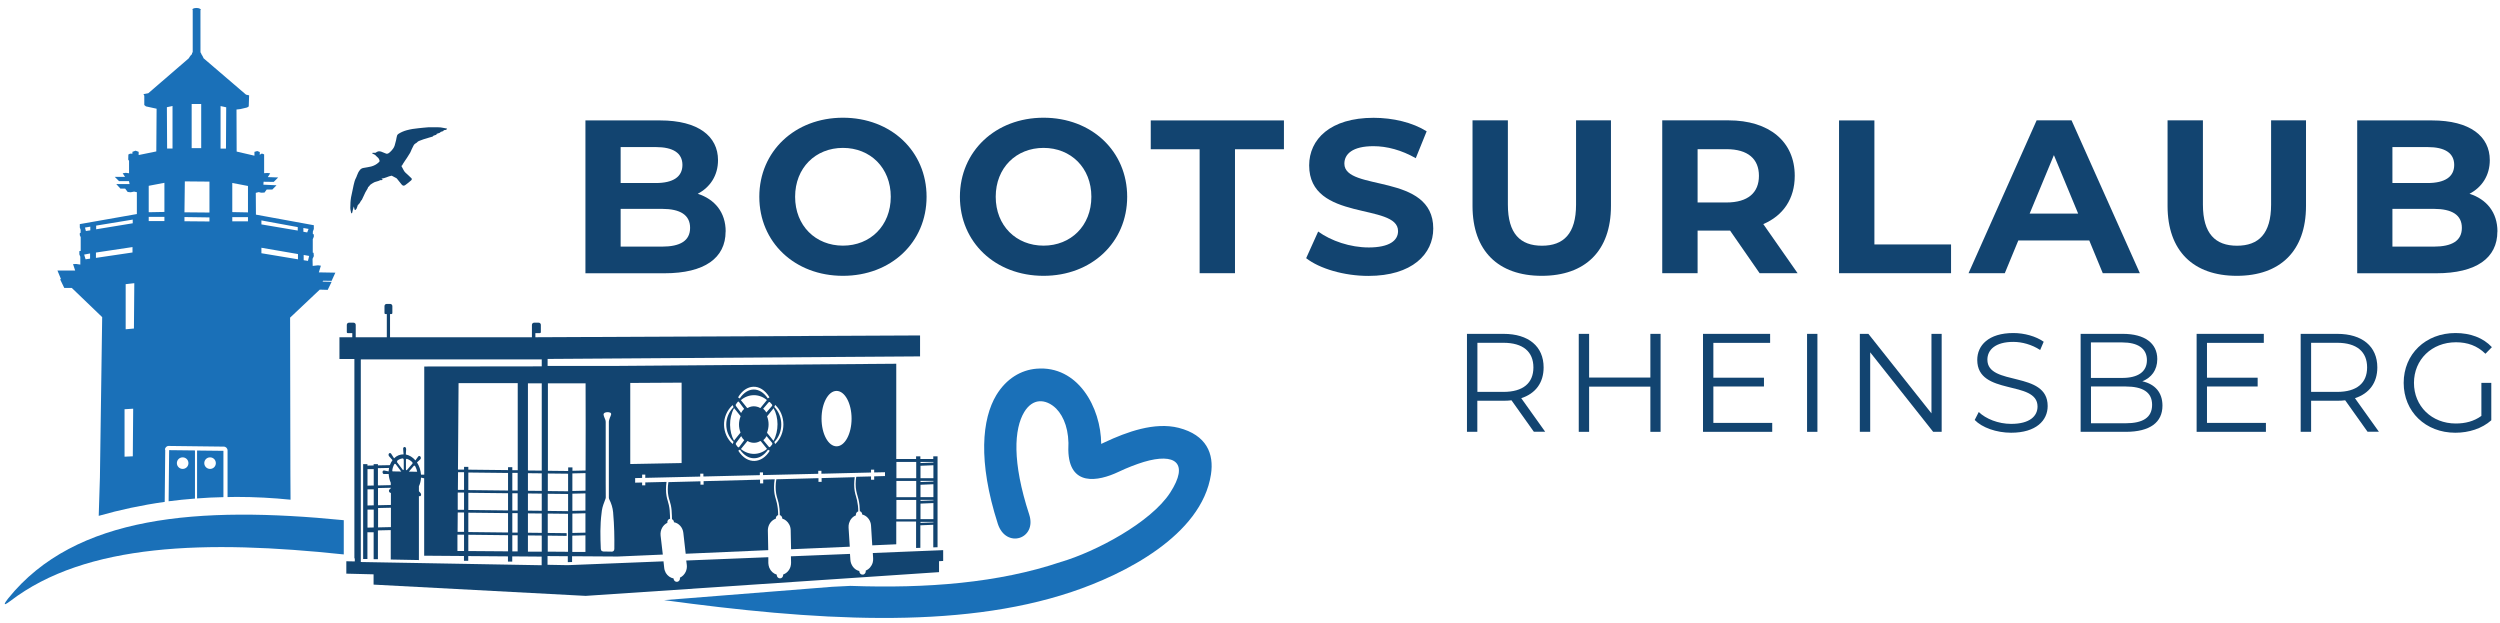 <?xml version="1.0" encoding="UTF-8"?>
<svg id="Ebene_1" data-name="Ebene 1" xmlns="http://www.w3.org/2000/svg" viewBox="0 0 333 83">
  <defs>
    <style>
      .cls-1 {
        fill: #124470;
      }

      .cls-2 {
        fill: #1a70b8;
      }
    </style>
  </defs>
  <path class="cls-2" d="M26.25,60.01v6.38c1.16-.09,2.33-.15,3.51-.17v-6.17l-3.51-.04Zm1.73,2.45c-.42,0-.77-.34-.77-.77s.34-.77,.77-.77,.77,.34,.77,.77-.34,.77-.77,.77Z"/>
  <path class="cls-2" d="M21.97,59.9c0-.14,.06-.26,.15-.36,.1-.09,.22-.15,.36-.14l7.33,.09c.28,0,.5,.23,.5,.51v6.21c.39,0,.78-.02,1.18-.02,2.45,0,4.86,.13,7.21,.37l-.02-3.4-.04-20.85,3.95-3.73,1.06,.03,.52-1.07-1.2-.03,.06-.12,1.14,.02,.5-1.09-2.2-.04,.27-.89-.38-.05-.71,.08-.02-.94,.17-.36-.03-.44-.11-.03v-1.79s.14-.33,.14-.33v-.31l-.13-.04v-.33s.13-.35,.13-.35v-.5l-7.71-1.41-.02-2.9,.39-.1,.33,.08,.44-.02,.29-.4h.75s.56-.57,.56-.57l-1.75-.08,.03-.39,1.35,.02,.59-.59-1.38-.05,.32-.5-.35-.05-.46,.03v-2.5l-.2-.09h-.2s-.18,.16-.18,.16v-.39l-.34-.13-.37,.11v.51l-2.37-.55-.02-5.6,.52-.06,.89-.21,.22-.14,.05-1.48-.41-.09-5.66-4.85c-.05-.18-.29-.55-.29-.55-.03-.15-.12-.23-.12-.23V1.37l.05-.12s-.2-.21-.62-.19c-.42,.02-.5,.17-.5,.17l.04,.12V7.01h-.09v.19c-.23,.19-.44,.57-.44,.57l-5.39,4.65-.64,.12,.11,.21v1.24s.22,.18,.22,.18l1.42,.31-.04,5.69-2.35,.48v-.43l-.41-.15-.42,.15v.25h-.32l-.22,.11-.02,.68,.11,.16v1.66s-.43-.06-.43-.06l-.42,.06,.32,.48h-1.37l.57,.57h1.32l.08,.39h-1.77l.55,.6h.63l.34,.45,.4,.04,.45-.09,.37,.08v2.91l-7.6,1.34v.45l.11,.31v.39l-.11,.05v.27l.12,.27v1.83s-.18,.03-.18,.03v.43s.13,.32,.13,.32v1.04l-.56-.08-.41,.02,.28,.85h-2.36l.48,1.16h-.13l.56,1.16h1l4.05,3.89-.3,21.33-.16,5.14c2.79-.8,5.73-1.43,8.79-1.86l.07-6.95Zm19.04-25.15l-.56-.09v-.7l.73,.13-.16,.66Zm-.6-4.38l.69,.12-.18,.47-.51-.09v-.51Zm-5.59-1.01l4.84,.89v.46l-4.84-.82v-.53Zm0,3.64l4.87,.84v.7l-4.87-.81v-.73Zm-3.88-8.63l2.09,.4v3.52l-2.09-.04v-3.88Zm0,4.55h2.09v.56h-2.09v-.56Zm-1.55-14.79l.74,.16-.03,5.5h-.72v-5.66Zm-3.86-.28h1.27v5.88h-1.27v-5.88Zm-.91,10.31l3.28,.03v4.12l-3.33-.03,.05-4.12Zm-.05,4.75l3.33,.05v.54l-3.33-.03v-.56Zm-1.59-14.79v5.66h-.72l-.03-5.5,.74-.16Zm-10.17,15.93l4.87-.8v.49l-4.87,.8v-.5Zm-.81,4.4l-.6,.09-.19-.63,.79-.15v.7Zm.04-3.77l-.6,.09-.12-.46,.71-.12v.5Zm.74,3.67v-.71l4.87-.73v.72l-4.87,.72Zm4.91,26.43l-1.1,.05v-6.32l1.15-.07-.05,6.34Zm.15-17.02l-1.1,.1v-6.01l1.15-.13-.05,6.03Zm4.06-14.31h-2.09v-.56h2.09v.56Zm-2.09-1.18v-3.52l2.09-.4v3.88l-2.09,.04Z"/>
  <path class="cls-2" d="M22.53,59.96l-.07,6.81c1.15-.15,2.33-.27,3.51-.36v-6.41l-3.44-.04Zm1.8,2.5c-.42,0-.77-.34-.77-.77s.34-.77,.77-.77,.77,.34,.77,.77-.34,.77-.77,.77Z"/>
  <path class="cls-1" d="M46.79,28.39c.1,.07,.11-.03,.13-.08,.03-.1,.04-.21,.07-.31,.04-.17,.09-.34,.14-.51,.03,.15,.06,.29,.1,.43,0,.03,.08,.07,.09,.06,.06-.05,.14-.11,.17-.18,.07-.15,.11-.31,.16-.46,.01-.03,.05-.05,.07-.07,.01,0,.02,0,.03,.01-.02-.07,.01-.11,.08-.14,.04-.01,.06-.07,.09-.11,.05-.09,.1-.19,.16-.28,.03-.05,.09-.09,.12-.14,.16-.33,.31-.67,.47-1,.09-.17,.2-.34,.3-.51,.04-.06,.04-.17,.09-.2,.12-.07,.16-.19,.25-.28,.07-.06,.15-.11,.23-.16,.13-.07,.25-.16,.38-.21,.23-.09,.48-.11,.7-.24,.06-.04,.16,0,.24-.02,.04,0,.07-.03,.11-.05-.02-.03-.04-.06-.07-.09-.03-.03-.07-.05-.1-.07,.49-.01,.88-.3,1.37-.38,.17,.09,.38,.2,.59,.31,.03,.02,.07,.04,.09,.06,.22,.27,.44,.53,.65,.81,.13,.16,.29,.21,.47,.08,.28-.19,.54-.42,.8-.64,.09-.08,.11-.2,.04-.27-.16-.16-.32-.31-.48-.46-.2-.18-.43-.35-.56-.61-.1-.2-.21-.38-.31-.58,.12-.04,.15-.16,.21-.27,.17-.28,.36-.54,.54-.81,.14-.22,.29-.44,.42-.67,.08-.13,.12-.29,.19-.43,.08-.16,.15-.33,.24-.49,.06-.11,.12-.22,.23-.29,.09-.06,.22-.11,.28-.19,.08-.11,.19-.15,.31-.2,.18-.07,.36-.14,.54-.2,.22-.07,.44-.13,.66-.2,.11-.03,.23-.07,.34-.1,.09-.03,.22-.04,.25-.1,.05-.09,.13-.09,.2-.12,.07-.03,.15-.04,.22-.07,.02,0,.05-.03,.05-.04,0-.11,.09-.12,.17-.14,.09-.03,.18-.06,.26-.09,.02,0,.04-.03,.06-.05,.03-.03,.06-.06,.09-.08,.09-.03,.18-.05,.27-.08,.02,0,.06-.02,.07-.04,.03-.1,.09-.12,.18-.12,.05,0,.1,0,.14-.02,.07-.03,.15-.06,.17-.17-.14-.03-.28-.05-.41-.08-.29-.07-.58-.1-.87-.1-.39,0-.79-.01-1.18,0-.46,.03-.91,.09-1.36,.13-.53,.05-1.05,.13-1.56,.27-.4,.11-.77,.27-1.11,.49-.07,.05-.14,.13-.17,.21-.06,.2-.09,.41-.13,.61-.06,.24-.12,.48-.19,.72-.09,.31-.3,.55-.52,.78-.09,.1-.2,.19-.31,.26-.1,.06-.22,.09-.34,.03-.2-.09-.41-.17-.62-.25-.26-.1-.51-.05-.72,.13-.03,.02-.07,.02-.11,.02-.1,0-.2-.01-.3,0-.03,0-.05,.03-.08,.05,.02,.02,.04,.06,.07,.07,.15,.08,.33,.13,.44,.28,.02,.03,.05,.06,.09,.09,.15,.12,.28,.24,.35,.44,.06,.18,.07,.2-.07,.34-.29,.28-.64,.46-1.02,.56-.34,.08-.68,.13-1.02,.19-.18,.03-.33,.11-.45,.25-.2,.24-.33,.51-.43,.8-.03,.09-.06,.19-.11,.27-.17,.3-.24,.64-.32,.97-.06,.26-.1,.52-.16,.77-.06,.28-.13,.56-.18,.85-.08,.47-.1,.95-.1,1.42,0,.24,.08,.45,.12,.7,.02-.04,.03-.05,.04-.07Z"/>
  <path class="cls-1" d="M96.66,30.84c0-2.56-1.45-4.3-3.72-5.03,1.66-.87,2.7-2.44,2.7-4.48,0-3.17-2.62-5.29-7.71-5.29h-9.95v20.36h10.53c5.35,0,8.14-2.04,8.14-5.56Zm-13.99-11.25h4.68c2.3,0,3.55,.79,3.55,2.38s-1.25,2.41-3.55,2.41h-4.68v-4.8Zm0,13.26v-5.03h5.5c2.44,0,3.75,.81,3.75,2.53s-1.31,2.5-3.75,2.5h-5.5Z"/>
  <path class="cls-1" d="M112.28,36.74c6.4,0,11.14-4.45,11.14-10.53s-4.74-10.53-11.14-10.53-11.14,4.48-11.14,10.53,4.71,10.53,11.14,10.53Zm0-17.04c3.64,0,6.37,2.65,6.37,6.51s-2.73,6.51-6.37,6.51-6.37-2.65-6.37-6.51,2.73-6.51,6.37-6.51Z"/>
  <path class="cls-1" d="M139,36.74c6.4,0,11.14-4.45,11.14-10.53s-4.74-10.53-11.14-10.53-11.14,4.48-11.14,10.53,4.71,10.53,11.14,10.53Zm0-17.04c3.64,0,6.37,2.65,6.37,6.51s-2.73,6.51-6.37,6.51-6.37-2.65-6.37-6.51,2.73-6.51,6.37-6.51Z"/>
  <polygon class="cls-1" points="159.79 36.39 164.5 36.39 164.5 19.88 171.02 19.88 171.02 16.04 153.28 16.04 153.28 19.88 159.79 19.88 159.79 36.39"/>
  <path class="cls-1" d="M182.3,32.96c-2.44,0-5-.87-6.72-2.12l-1.6,3.55c1.8,1.4,5.06,2.36,8.29,2.36,5.82,0,8.64-2.91,8.64-6.31,0-7.47-11.84-4.89-11.84-8.64,0-1.28,1.08-2.33,3.87-2.33,1.8,0,3.75,.52,5.64,1.6l1.45-3.58c-1.89-1.19-4.51-1.8-7.07-1.8-5.79,0-8.58,2.88-8.58,6.34,0,7.56,11.84,4.94,11.84,8.75,0,1.25-1.13,2.18-3.93,2.18Z"/>
  <path class="cls-1" d="M205.36,36.74c5.79,0,9.22-3.32,9.22-9.31v-11.4h-4.65v11.23c0,3.87-1.66,5.47-4.54,5.47s-4.54-1.6-4.54-5.47v-11.23h-4.71v11.4c0,5.99,3.43,9.31,9.22,9.31Z"/>
  <path class="cls-1" d="M226.12,30.72h4.33l3.93,5.67h5.06l-4.57-6.54c2.65-1.13,4.19-3.37,4.19-6.43,0-4.57-3.4-7.39-8.84-7.39h-8.81v20.36h4.71v-5.67Zm0-10.85h3.84c2.88,0,4.33,1.31,4.33,3.55s-1.45,3.55-4.33,3.55h-3.84v-7.1Z"/>
  <polygon class="cls-1" points="259.88 32.56 249.67 32.56 249.67 16.04 244.96 16.04 244.96 36.39 259.88 36.39 259.88 32.56"/>
  <path class="cls-1" d="M268.84,32.03h9.45l1.8,4.36h4.94l-9.1-20.36h-4.65l-9.07,20.36h4.83l1.8-4.36Zm4.74-11.37l3.23,7.79h-6.46l3.23-7.79Z"/>
  <path class="cls-1" d="M297.94,36.74c5.79,0,9.22-3.32,9.22-9.31v-11.4h-4.65v11.23c0,3.87-1.66,5.47-4.54,5.47s-4.54-1.6-4.54-5.47v-11.23h-4.71v11.4c0,5.99,3.43,9.31,9.22,9.31Z"/>
  <path class="cls-1" d="M332.66,30.84c0-2.56-1.45-4.3-3.72-5.03,1.66-.87,2.7-2.44,2.7-4.48,0-3.17-2.62-5.29-7.71-5.29h-9.95v20.36h10.53c5.35,0,8.14-2.04,8.14-5.56Zm-13.99-11.25h4.68c2.3,0,3.55,.79,3.55,2.38s-1.25,2.41-3.55,2.41h-4.68v-4.8Zm0,13.26v-5.03h5.5c2.44,0,3.75,.81,3.75,2.53s-1.31,2.5-3.75,2.5h-5.5Z"/>
  <path class="cls-1" d="M196.79,53.38h3.5c.37,0,.71-.02,1.04-.06l2.98,4.19h1.51l-3.19-4.47c1.9-.62,2.98-2.05,2.98-4.1,0-2.8-2.01-4.47-5.33-4.47h-4.88v13.05h1.38v-4.14Zm0-7.72h3.47c2.61,0,3.99,1.19,3.99,3.28s-1.38,3.26-3.99,3.26h-3.47v-6.54Z"/>
  <polygon class="cls-1" points="211.67 44.47 210.29 44.47 210.29 57.52 211.67 57.52 211.67 51.5 219.83 51.5 219.83 57.52 221.19 57.52 221.19 44.47 219.83 44.47 219.83 50.29 211.67 50.29 211.67 44.47"/>
  <polygon class="cls-1" points="235.78 45.67 235.78 44.47 226.84 44.47 226.84 57.52 236.06 57.52 236.06 56.33 228.22 56.33 228.22 51.48 234.96 51.48 234.96 50.31 228.22 50.31 228.22 45.67 235.78 45.67"/>
  <rect class="cls-1" x="240.7" y="44.47" width="1.38" height="13.05"/>
  <polygon class="cls-1" points="248.87 44.47 247.73 44.47 247.73 57.52 249.11 57.52 249.11 46.93 257.5 57.52 258.63 57.52 258.63 44.47 257.27 44.47 257.27 55.06 248.87 44.47"/>
  <path class="cls-1" d="M267.88,56.46c-1.71,0-3.37-.67-4.31-1.58l-.54,1.06c.97,1.01,2.89,1.7,4.85,1.7,3.34,0,4.87-1.64,4.87-3.56,0-4.75-8.03-2.59-8.03-6.17,0-1.31,1.06-2.37,3.45-2.37,1.16,0,2.46,.35,3.58,1.08l.47-1.1c-1.04-.73-2.57-1.16-4.04-1.16-3.32,0-4.81,1.66-4.81,3.58,0,4.83,8.03,2.63,8.03,6.21,0,1.29-1.06,2.31-3.5,2.31Z"/>
  <path class="cls-1" d="M277.14,44.47v13.05h6c3.26,0,4.9-1.27,4.9-3.49,0-1.77-1.01-2.87-2.68-3.24,1.19-.48,1.99-1.47,1.99-2.96,0-2.12-1.68-3.36-4.59-3.36h-5.63Zm9.52,9.45c0,1.72-1.25,2.46-3.54,2.46h-4.6v-4.9h4.6c2.29,0,3.54,.75,3.54,2.44Zm-.69-5.95c0,1.57-1.21,2.37-3.3,2.37h-4.16v-4.73h4.16c2.09,0,3.3,.8,3.3,2.37Z"/>
  <polygon class="cls-1" points="301.54 45.67 301.54 44.47 292.59 44.47 292.59 57.52 301.82 57.52 301.82 56.33 293.97 56.33 293.97 51.48 300.72 51.48 300.72 50.31 293.97 50.31 293.97 45.67 301.54 45.67"/>
  <path class="cls-1" d="M306.46,57.52h1.38v-4.14h3.5c.37,0,.71-.02,1.04-.06l2.98,4.19h1.51l-3.19-4.47c1.9-.62,2.98-2.05,2.98-4.1,0-2.8-2.01-4.47-5.33-4.47h-4.88v13.05Zm1.38-11.86h3.47c2.61,0,3.99,1.19,3.99,3.28s-1.38,3.26-3.99,3.26h-3.47v-6.54Z"/>
  <path class="cls-1" d="M327.13,45.59c1.53,0,2.83,.45,3.93,1.53l.86-.88c-1.16-1.25-2.87-1.88-4.85-1.88-3.99,0-6.9,2.81-6.9,6.64s2.91,6.64,6.88,6.64c1.81,0,3.56-.56,4.79-1.66v-4.98h-1.32v4.4c-1.01,.73-2.16,1.01-3.41,1.01-3.21,0-5.57-2.31-5.57-5.41s2.37-5.41,5.59-5.41Z"/>
  <path class="cls-2" d="M88.47,79.94c19.73,2.68,39.04,4.01,54.26-1.09,6.96-2.32,17.32-7.51,18.57-15.65,.43-2.76-.58-5.25-4.29-6.21-3.22-.82-6.94,.55-9.86,1.92l-.47,.22c-.03-4.87-3.11-10.47-8.61-10.02-2.06,.17-4.02,1.31-5.36,3.52-1.89,3.15-2.49,8.76,.2,17.14,1.09,3.37,5.25,2.03,4.18-1.24-2.3-7.03-2.01-11.41-.66-13.65,.55-.91,1.27-1.38,1.99-1.43,.75-.06,1.57,.29,2.26,.97,1.07,1.09,1.77,2.96,1.62,5.49,.07,4.93,3.93,4.25,6.69,2.94,1.22-.58,2.36-1.01,3.36-1.32,4.17-1.24,6.09,.11,3.52,4.09-2.57,3.97-9.93,7.88-14.59,9.24-8.28,2.79-17.83,3.54-28,3.18l-2.42,.12-22.42,1.78Z"/>
  <path class="cls-2" d="M1.09,79.71c-.39,.49-.9,1.24,.26,.36,10.13-7.75,26.15-8.16,44.44-6.22v-4.56c-19.29-1.91-35.76-.68-44.7,10.42Z"/>
  <path class="cls-1" d="M103.34,69.06c0-.21,.13-.4,.31-.45,0-.57-.06-1.11-.17-1.6-.05-.24-.1-.41-.15-.57-.06-.19-.11-.37-.16-.64-.1-.59-.1-1.25,.02-1.96l-1.53,.04v.51h-.42v-.5l-7.52,.2v.47h-.42v-.45l-4.27,.11c-.1,.67-.11,1.29,0,1.85,.04,.25,.1,.42,.16,.61,.05,.17,.1,.34,.16,.58,.1,.45,.14,.95,.15,1.46,0,.15,.02,.29,.01,.44,.14,.06,.25,.2,.26,.37,0,0,0,.02,0,.03,.64,.12,1.17,.68,1.25,1.41l.31,2.75v.04s11-.48,11-.48v-.04s-.05-2.56-.05-2.56c-.01-.59,.27-1.11,.7-1.41,.11-.08,.23-.14,.35-.18,0,0,0-.02,0-.03Z"/>
  <path class="cls-1" d="M114,68.63s0-.02,0-.03c-.01-.23,.12-.43,.32-.48,0-.52-.06-1.02-.16-1.47-.05-.24-.1-.41-.15-.57-.06-.19-.11-.37-.16-.64-.1-.57-.1-1.2,0-1.88l-4.41,.12v.5h-.42v-.49l-5.61,.15c-.12,.7-.12,1.35-.02,1.93,.04,.25,.1,.42,.15,.61,.05,.17,.1,.34,.16,.58,.11,.51,.17,1.06,.17,1.65,.18,.05,.32,.23,.33,.44,0,0,0,.02,0,.03,.19,.05,.36,.15,.51,.27,.36,.29,.6,.75,.61,1.27l.05,2.5v.04s7.82-.34,7.82-.34v-.04s-.16-2.5-.16-2.5c-.01-.2,.01-.4,.06-.58,.14-.49,.47-.88,.92-1.06Z"/>
  <path class="cls-1" d="M47.26,74.39v.39l-1.11-.02h-.02s0,1.65,0,1.65l3.63,.09v1.37l28.25,1.5,47.05-3.16h.02v-1.46l.53-.03h.02v-1.44h-.02s-9.35,.38-9.35,.38v.04s.04,.66,.04,.66c.01,.19,0,.38-.05,.55,0,.01,0,.03-.01,.04-.14,.48-.48,.87-.92,1.05,0,.02,0,.04,0,.05,.02,.25-.16,.48-.4,.49-.24,.02-.44-.17-.46-.43,0-.02,0-.04,0-.05-.48-.11-.88-.48-1.07-.97,0-.01-.01-.03-.02-.04-.05-.15-.09-.31-.1-.47l-.05-.76v-.04s-7.87,.32-7.87,.32v.04s.02,.79,.02,.79c0,.18-.02,.36-.07,.53,0,.01,0,.03-.01,.04-.16,.49-.52,.87-.97,1.02,0,.02,0,.04,0,.05,0,.26-.18,.47-.42,.47s-.43-.2-.44-.45c0-.02,0-.04,0-.05-.44-.13-.8-.46-.98-.9,0-.01-.01-.03-.02-.04-.07-.19-.11-.39-.12-.6v-.74s-.01-.04-.01-.04l-10.92,.44v.04s.07,.55,.07,.55c.04,.32-.02,.63-.14,.9,0,.01-.01,.03-.02,.04-.16,.33-.42,.6-.75,.75,0,.02,0,.04,0,.05,.03,.25-.14,.48-.37,.51-.23,.03-.45-.15-.48-.4,0-.02,0-.04,0-.05-.43-.08-.8-.35-1.03-.73,0-.01-.02-.03-.02-.04-.1-.19-.18-.41-.2-.64l-.09-.83v-.04s-12.77,.51-12.77,.51l-2.68-.05v-1.16l2.7,.02v.79l.57-.02v-.77l6.07,.04,6.01-.26v-.04s-.29-2.49-.29-2.49c-.08-.74,.3-1.42,.9-1.7,0,0,0-.02,0-.03-.03-.25,.13-.48,.36-.51,0-.14,0-.28-.01-.42-.01-.49-.05-.97-.15-1.4-.05-.24-.1-.41-.15-.57-.06-.19-.11-.37-.16-.64-.1-.57-.1-1.2,0-1.88l-2.83,.07v.39h-.42v-.38l-.93,.02v-.61l.93-.02v-.44h.42v.43l7.32-.17v-.39h.42v.38l7.52-.18v-.37h.42v.36l7.36-.17v-.4h.42v.39l6.61-.16v-.38h.42v.37l1.44-.03v.51l-1.44,.04v.45h-.42v-.44l-1.97,.05c-.1,.67-.11,1.29,0,1.85,.04,.25,.1,.42,.15,.61,.05,.17,.1,.34,.16,.59,.11,.47,.16,.98,.17,1.53,.17,.05,.3,.21,.31,.41,0,0,0,.02,0,.03,.57,.14,1.02,.62,1.15,1.24,.02,.08,.03,.16,.03,.24l.16,2.59v.04s3.18-.14,3.18-.14h.02v-3.03h2.64v.16h0v3.36l.57-.02v-3l1.72-.07v3.01l.57-.02v-12.11h-.57v.36h-1.72v-.36h-.57v.36h-2.64v-12.69l-37.24,.29h-9.2s0-.93,0-.93l49.59-.34h.02v-2.79l-51.24,.24v-.55h.6c.07,0,.13-.06,.13-.13v-.97c0-.16-.13-.29-.29-.29h-.61c-.16,0-.29,.13-.29,.29v1.65h-18.9v-3.09h.18c.07,0,.13-.06,.13-.13v-.93c0-.16-.13-.29-.29-.29h-.47c-.16,0-.29,.13-.29,.29v.93c0,.07,.06,.13,.13,.13h.18v3.09h-4.14v-1.65c0-.16-.13-.29-.29-.29h-.61c-.16,0-.29,.13-.29,.29v.97c0,.07,.06,.13,.13,.13h.6v.55h-1.71v2.9h1.99v26.54Zm75.35-12.86h1.72v.08l-1.72,.07v-.16Zm0,.51l1.72-.07v1.73h-1.72v-1.65Zm0,2.01h1.72v.09l-1.72,.07v-.16Zm0,.52l1.72-.07v1.72h-1.72v-1.65Zm0,2.01h1.72v.07l-1.72,.07v-.14Zm0,.5l1.72-.07v2.14h-1.72v-2.07Zm0,2.43h1.72v.07l-1.72,.07v-.14Zm-3.21-7.98h2.64v2.17h-2.64v-2.17Zm0,2.53h2.64v2.17h-2.64v-2.17Zm0,2.53h2.64v2.57h-2.64v-2.57Zm-7.97-14.52c1.1,0,2,1.65,2,3.69s-.9,3.69-2,3.69-2-1.65-2-3.69,.9-3.69,2-3.69Zm-13.19,7.44c-.06-.08-.13-.17-.19-.26-.06-.08-.06-.17,0-.25,.22-.3,.45-.6,.67-.9,0,0,0,0,.01,0,.11,.21,.24,.38,.4,.53-.02,.02-.03,.04-.04,.06-.2,.27-.41,.55-.61,.82-.09,.11-.15,.11-.23,0Zm1.32-.77c.18,.11,.38,.19,.6,.22,.38,.06,.74,0,1.08-.2,.05-.03,.08-.02,.12,.03,.25,.32,.51,.64,.77,.96,.01,.01,.02,.03,.03,.05-.98,.84-2.4,.91-3.47,.01,.29-.35,.57-.71,.87-1.07Zm-.08-4.45c-.25-.31-.5-.62-.75-.93-.02-.02-.03-.04-.05-.06,1.02-.87,2.44-.89,3.47-.01-.29,.35-.57,.71-.87,1.07-.18-.11-.38-.19-.6-.22-.37-.06-.73,0-1.07,.19-.06,.03-.09,.03-.14-.03Zm-1.15,5.75c.07-.05,.15-.1,.23-.15,.52,.74,1.14,1.15,1.87,1.15,.72,0,1.35-.39,1.87-1.14,.08,.05,.16,.09,.23,.14-.99,1.68-2.97,1.94-4.19,0Zm4.47-.77c-.07,.08-.13,.16-.2,.24-.06,.07-.14,.08-.2,0-.24-.29-.48-.58-.72-.87,0,0,0,0,0-.02,.17-.14,.31-.31,.43-.53,.07,.09,.13,.17,.2,.25,.16,.2,.33,.4,.5,.6,.1,.12,.1,.2,0,.32Zm.45-5.34c1.45,1.34,1.48,3.85,0,5.22-.04-.09-.07-.19-.11-.28,1.23-1.27,1.24-3.37,0-4.66,.04-.1,.07-.19,.11-.28Zm-.23,4.79c-.08-.1-.15-.2-.23-.3-.19-.25-.39-.49-.59-.73-.02-.03-.04-.05-.02-.1,.26-.71,.26-1.41,0-2.12,0,0,0-.02,0-.02,.29-.36,.57-.71,.86-1.07,.68,1.2,.72,3.01-.01,4.33Zm-.2-4.85c.06,.07,.06,.16,0,.22-.24,.28-.49,.56-.74,.85-.12-.2-.26-.36-.43-.5,.11-.13,.22-.25,.32-.37,.13-.15,.26-.3,.39-.46,.08-.09,.15-.09,.23,0,.07,.08,.15,.17,.22,.25Zm-.32-.95c-.08,.05-.15,.1-.23,.15-1.06-1.6-2.7-1.56-3.74,.01-.08-.05-.15-.1-.22-.15,1.02-1.77,2.99-2,4.19,0Zm-4.45,.9c.07-.09,.13-.18,.2-.27,.06-.08,.13-.08,.19,0,.23,.3,.45,.6,.68,.91-.16,.15-.29,.32-.41,.55-.05-.08-.1-.15-.15-.22-.17-.23-.34-.46-.51-.68-.08-.11-.08-.19,0-.29Zm-.13,.71c.23,.29,.46,.57,.69,.86,.03,.03,.05,.06,.02,.11-.26,.7-.26,1.4,0,2.1,0,.01,0,.02,0,.03-.29,.36-.57,.71-.86,1.06-.66-1.16-.74-2.96,.01-4.33,.04,.06,.08,.11,.12,.16Zm-.34-.58c.04,.09,.08,.18,.13,.28-.62,.65-.97,1.42-.97,2.31,0,.9,.34,1.67,.97,2.32-.04,.1-.08,.19-.12,.28-1.46-1.3-1.6-3.72,0-5.19Zm-36.65,19.44v-2.17s.88,0,.88,0v2.17h-.88Zm11.23-10.7l-1.84-.02v-11.61c.61,0,1.22,0,1.84,0v11.64Zm0,.36v2.34l-1.84-.02v-2.34l1.84,.02Zm0,2.7v2.29l-1.84-.02v-2.29l1.84,.02Zm0,5.23l-1.84-.02v-2.58l1.84,.02v2.58Zm-9.78-2.69l5.29,.06v2.58l-5.29-.06v-2.58Zm0-.36v-2.29l5.29,.06v2.29l-5.29-.06Zm0-2.65v-2.34l5.29,.06v2.34l-5.29-.06Zm5.86,3.07h.71v2.59h-.71v-2.59Zm0-.36v-2.29h.71v2.3h-.71Zm0-2.66v-2.34h.71v2.35h-.71Zm.71-2.7h-.71v-.4h-.57v.39l-5.29-.06v-.37h-.57v.36h-.81s.08-11.52,.08-11.52c2.6,0,5.27,0,7.88,0v11.6Zm-7.14,.28v2.34h-.82s.02-2.35,.02-2.35h.81Zm0,2.71v2.29h-.84s0-.38,0-.38v-1.92s.84,0,.84,0Zm0,2.65v2.58h-.86s.02-2.59,.02-2.59h.84Zm.57,2.96l5.29,.06v2.15l-5.29-.04v-2.17Zm5.86,.07h.71v2.15h-.71v-2.15Zm2.08,.02l1.84,.02v2.14h-1.84v-2.16Zm2.64,2.16v-2.13l2.52,.03v-.36s-2.52-.03-2.52-.03v-2.58l2.7,.03v5.06l-2.7-.02Zm5.02-7.76c0,.76,0,1.53,0,2.29l-1.74,.04v-2.29l1.74-.04Zm-1.74-.32v-2.34l1.75-.04c0,.78,0,1.56,0,2.34l-1.74,.04Zm1.74,5.91c0,.74,0,1.47,0,2.21h-1.75v-2.17l1.74-.04Zm-1.74-.32v-2.58l1.74-.04c0,.86,0,1.72,0,2.58l-1.74,.04Zm7.71-19.98l6.84-.04v10.71l-6.84,.13v-10.8Zm-3.27,13.12c0-2.29,0-4.59,0-6.88,0-.35,0-.7,0-1.04,0-.22-.09-.4-.17-.59-.06-.13-.1-.28-.12-.42,0-.06,.06-.17,.12-.2,.23-.12,.48-.13,.73-.05,.14,.04,.2,.16,.15,.31-.04,.14-.11,.26-.16,.4-.05,.17-.13,.35-.13,.52,0,2.59,0,5.18,0,7.77,0,.78,0,1.55,0,2.33,0,.07,.02,.15,.05,.22,.28,.55,.46,1.12,.52,1.75,0,.05,0,.11,.01,.16,.14,1.56,.17,3.13,.15,4.7,0,.22-.13,.37-.33,.37-.38,0-.77,0-1.15-.02-.07,0-.15-.06-.23-.09-.03-.09-.09-.16-.09-.24-.07-1.6-.11-3.2,.1-4.79,.02-.11,.02-.23,.04-.34,.08-.53,.28-1.03,.47-1.52,.03-.07,.05-.15,.05-.22,0-.71-.01-1.42-.01-2.13Zm-7.71-13.07c1.68,0,3.37,0,5.03,0,.02,3.73,.01,7.54,0,11.23,0,.13,0,.25,0,.38l-1.75,.04v-.45h-.57v.48l-2.7-.03v-11.65Zm0,12.01l2.7,.03v2.34l-2.7-.03v-2.34Zm2.7,2.73v2.29l-2.41-.03h-.3v-2.29l2.7,.03Zm-27.6-17.93h24.09s0,.93,0,.93l-15.63,.02h-.02v14.41c-.09,0-.18,0-.28,0-.05,0-.1,0-.15,0-.05-.61-.23-1.15-.54-1.64,.02-.02,.04-.04,.06-.05,.13-.12,.25-.23,.38-.35,.1-.09,.1-.26,.02-.37-.09-.11-.22-.12-.3,0-.06,.08-.11,.16-.17,.23-.06,.09-.13,.18-.19,.28-.37-.43-.8-.69-1.28-.79,0-.03,0-.06,0-.08,.01-.21,.03-.42,.04-.63,0-.05-.01-.12-.03-.16-.05-.1-.14-.15-.23-.12-.08,.02-.14,.11-.14,.22,0,.15,.02,.29,.03,.44,0,.1,.02,.21,.03,.31-.49,0-.91,.17-1.27,.53-.02-.03-.03-.05-.05-.08-.11-.17-.22-.35-.33-.52-.08-.12-.21-.14-.3-.04-.08,.1-.07,.26,.02,.37,.05,.06,.11,.12,.16,.18,.1,.11,.19,.22,.29,.33-.15,.2-.26,.43-.35,.67l-1.59,.03v-.17h-.57v.18l-.83,.02v-.2h-.57v12.64h.57s0-3.56,0-3.56h.83v3.59h.57s0-3.84,0-3.84l1.71-.04v3.92l3.75,.07v-8.54c.08,.06,.17,.06,.23-.01,.09-.1,.08-.26-.02-.38-.07-.08-.13-.15-.2-.23,0,0,0-.01-.01-.02v-.65c.16-.34,.26-.72,.28-1.15,.03,0,.05,0,.07,.01,.12,.03,.24,.05,.35,.08v10.31l5.3,.04v.64h.57s0-.63,0-.63l5.29,.04v.7h.57s0-.7,0-.7l3.92,.03v1.15l-24.09-.43v-26.95Zm4,22.34l-1.71,.04v-2.58l1.71-.04v2.58Zm-3.12-2.33h.83v2.38l-.83,.02v-2.4Zm.83-3.21l-.83,.02v-2.2h.83v2.18Zm0,.51v2.13l-.83,.02v-2.15h.83Zm.57,2.12v-2.29l1.71-.04v.06c-.06,.06-.12,.11-.18,.17-.1,.09-.1,.26,0,.37,.05,.07,.12,.09,.19,.08v1.61l-1.71,.04Zm.83-4.16c.12,0,.23,0,.35,0,.08,0,.16,0,.24,0,.03,.42,.12,.81,.28,1.17v.31l-1.71,.04v-2.3l1.48-.03c-.03,.15-.05,.3-.06,.46-.02,0-.05,0-.07-.01-.17-.04-.33-.08-.5-.11-.04,0-.09,0-.13,.01-.08,.04-.12,.15-.1,.26,.02,.12,.1,.21,.2,.21Zm2.27-.35s0,.01,.01,.02l-1.17-.02s-.05-.09-.04-.13c.04-.32,.14-.59,.28-.84,.02-.03,.04-.04,.07-.04,.07-.01,.1,.03,.14,.09,.23,.31,.47,.62,.7,.93Zm-.56-1.29c-.01-.1,.03-.14,.09-.19,.2-.14,.43-.23,.67-.25,.03,0,.04,.01,.06,.03,.06,.06,.07,.13,.07,.21,0,.19,0,.38,0,.57,0,.22,0,.44,0,.65,0,.03,0,.05-.03,.06-.03,0-.06,.05-.1,0-.25-.34-.51-.68-.76-1.01-.01-.01-.01-.04-.02-.06Zm1.18-.26c0-.07,.07-.14,.13-.12,.26,.08,.5,.23,.72,.45,.04,.04,.05,.16,.01,.2-.24,.28-.49,.56-.73,.84-.02,.02-.03,.05-.07,.02-.03-.02-.06-.04-.06-.1,0-.21,0-.43,0-.64,0-.22,0-.43,0-.65Zm.39,1.58c.22-.25,.44-.51,.66-.77,.02-.03,.04-.02,.07-.02,.08,0,.12,.06,.15,.14,.11,.21,.18,.44,.23,.67l-1.12-.02Z"/>
</svg>